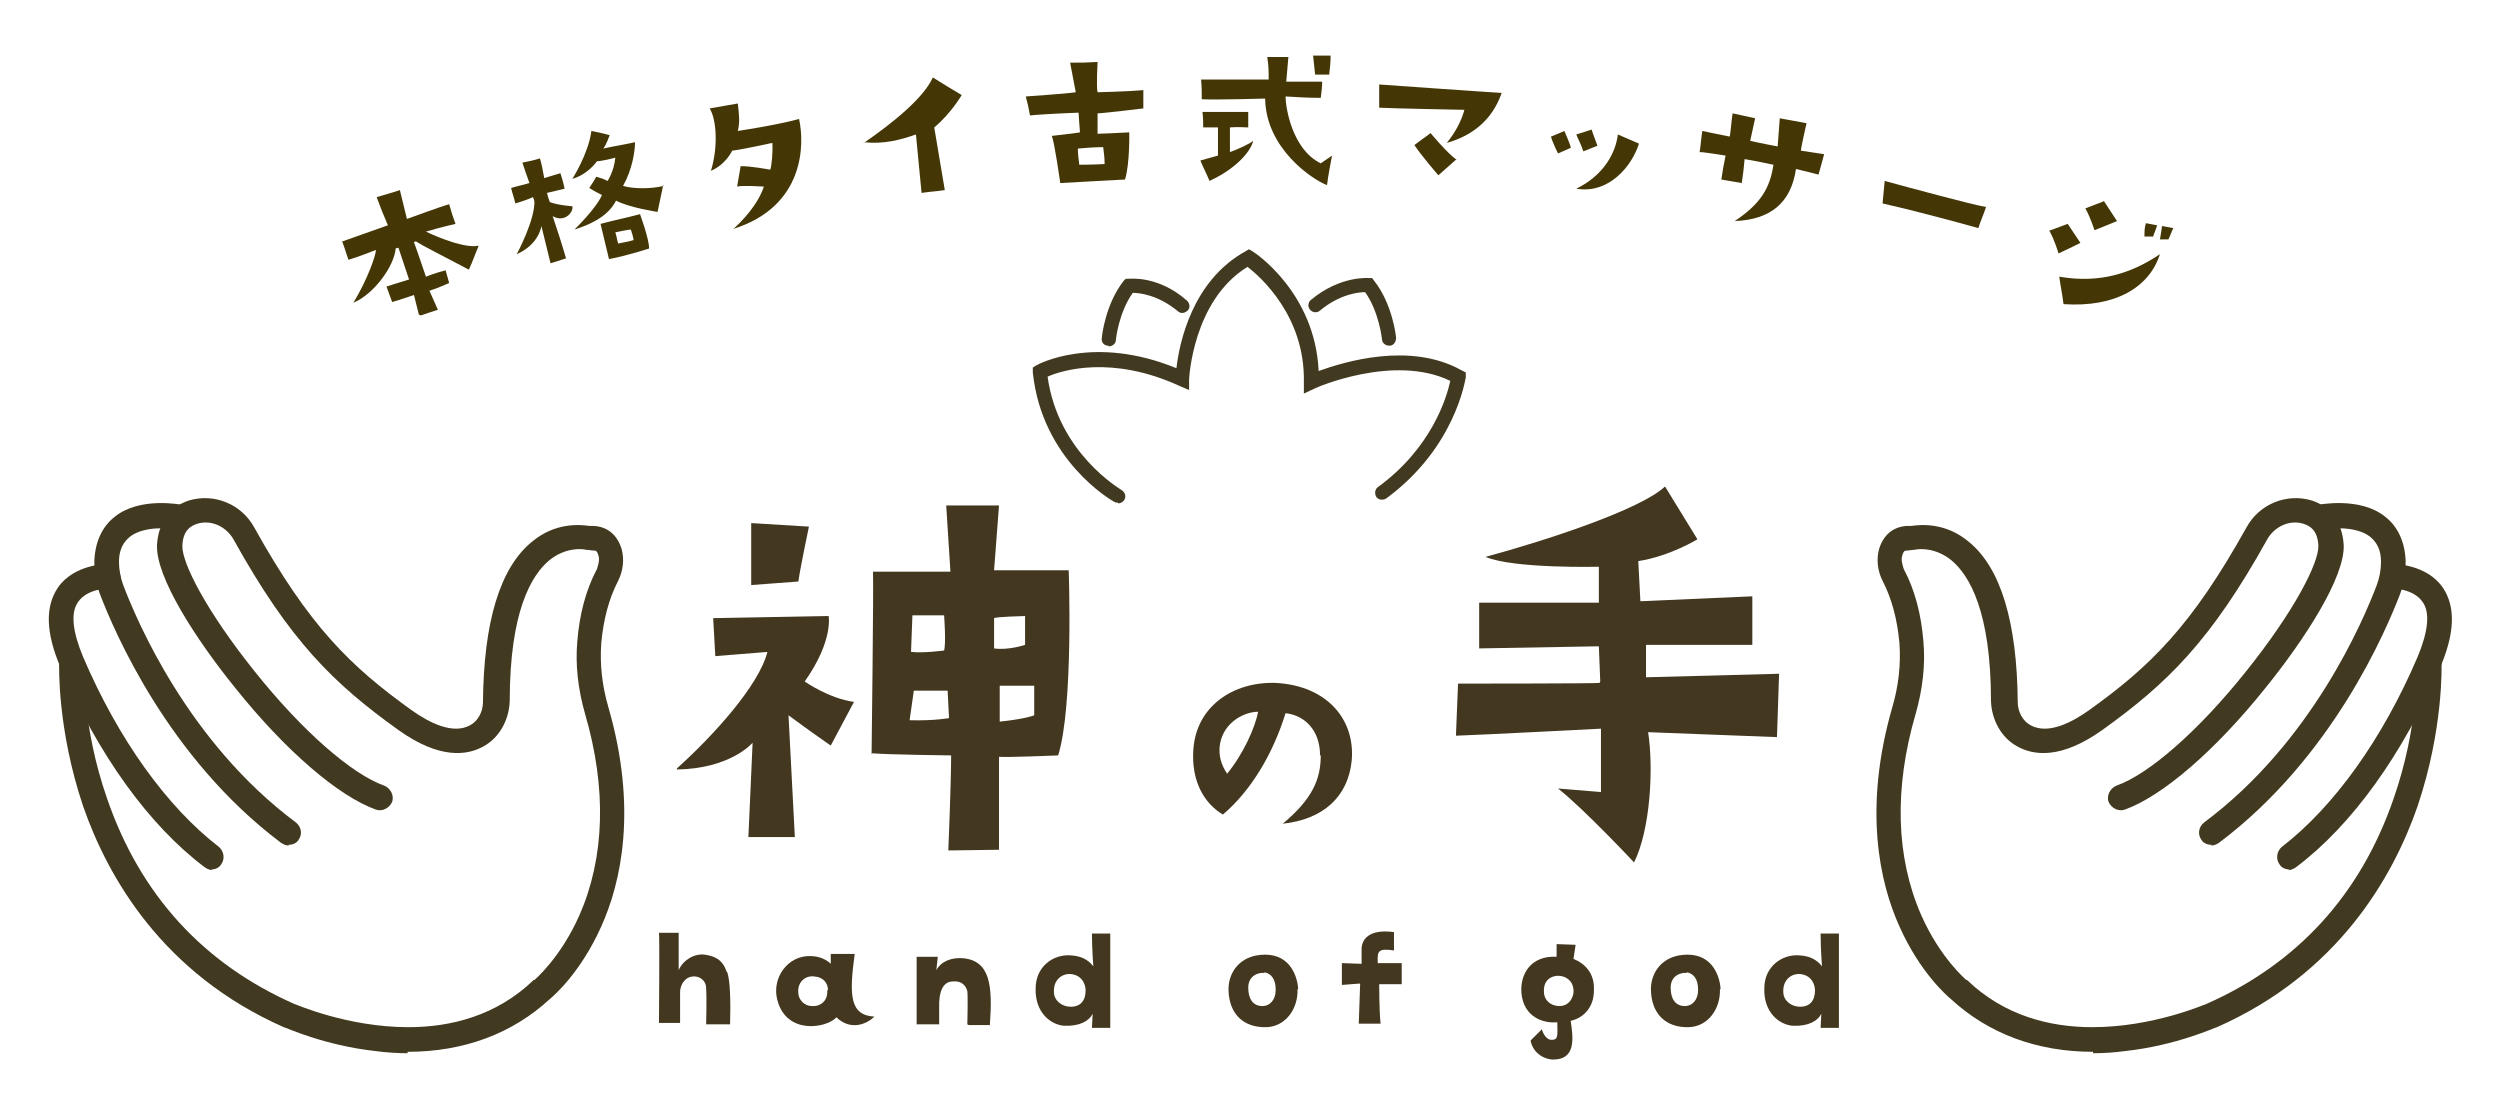 <?xml version="1.0" encoding="UTF-8"?>
<svg id="_レイヤー_1" data-name="レイヤー_1" xmlns="http://www.w3.org/2000/svg" version="1.1" viewBox="0 0 355.1 157.6">
  <!-- Generator: Adobe Illustrator 29.5.1, SVG Export Plug-In . SVG Version: 2.1.0 Build 141)  -->
  <defs>
    <style>
      .st0 {
        fill: #423a20;
      }

      .st1 {
        fill: #443705;
      }

      .st2 {
        fill: #43381f;
      }
    </style>
  </defs>
  <g>
    <g>
      <path class="st0" d="M314.1,120c-.5,0-1.1-.2-1.4-.7-.6-.8-.4-1.9.4-2.5,15.3-11.4,22.6-28.7,24.5-33.7.4-1.1.6-2.2.6-3.3,0-1.7-.6-2.8-1.6-3.6-2-1.5-5.5-1.2-6.7-1-1,.2-1.9-.4-2.1-1.4-.2-1,.4-1.9,1.4-2.1.2,0,6-1.2,9.6,1.7,1.8,1.4,2.8,3.6,2.9,6.3,0,1.6-.2,3.1-.8,4.7-2,5.2-9.6,23.2-25.7,35.3-.3.2-.7.4-1.1.4Z"/>
      <path class="st0" d="M325.2,123.5c-.5,0-1.1-.2-1.4-.7-.6-.8-.4-1.9.3-2.5,7.4-5.7,14.3-15.3,19.3-27,1.5-3.6,1.8-6.3.7-7.8-1.3-1.9-4.2-1.9-4.2-1.9-1,0-1.8-.8-1.8-1.7,0-1,.8-1.8,1.7-1.8.2,0,4.9,0,7.2,3.4,1.8,2.7,1.7,6.4-.4,11.3-5.3,12.3-12.5,22.4-20.5,28.4-.3.2-.7.4-1.1.4Z"/>
      <path class="st0" d="M297.3,149.4c-8,0-14.9-2.6-20.2-7.5-.6-.5-4.4-3.8-7.3-10.3-2.8-6.2-5.2-16.7-1-31.2.9-3.1,1.2-6.1,1-9-.3-3.4-1.1-6.4-2.4-8.9-.7-1.4-.9-3-.5-4.5.6-2,2-3.2,4-3.3.2,0,.3,0,.6,0,1.4-.2,4.9-.5,8.2,2.3,4.5,3.7,6.8,11.4,6.9,22.7,0,1.4.7,2.7,1.8,3.3,2.5,1.4,5.9-.4,8.3-2.1,8.8-6.3,14.6-12,22.4-26,1.8-3.3,5.7-4.9,9.3-3.8,2.7.9,4.3,3.1,4.5,6.3.2,4.6-5.6,13.5-11.1,20.3-7.2,9-14.7,15.4-20,17.3-.9.3-1.9-.2-2.3-1.1-.3-.9.2-1.9,1.1-2.3,4.6-1.6,11.7-7.8,18.4-16.2,6.9-8.6,10.4-15.5,10.3-17.9-.1-2.2-1.2-2.8-2.1-3.1-1.9-.6-4,.3-5.1,2.1-8.1,14.6-14.3,20.6-23.5,27.2-5.9,4.2-9.8,3.6-12.1,2.3-2.2-1.2-3.6-3.7-3.7-6.4,0-12.8-3.1-17.9-5.6-20-2.2-1.8-4.5-1.7-5.3-1.5-.4,0-.7.1-1,.1-.3,0-.5,0-.7.7-.2.6,0,1.2.2,1.9,1.6,3,2.5,6.5,2.8,10.3.3,3.3-.1,6.8-1.1,10.3-3.1,10.6-2.8,20.4.8,28.6,2.7,6.1,6.4,9.2,6.4,9.2h.1c5.3,5.1,11.8,6.7,17.8,6.7,8.7,0,16.1-3.3,16.2-3.3,12.9-5.7,21.9-15.5,26.6-29.2,3.6-10.3,3.3-19.1,3.3-19.2,0-1,.7-1.8,1.7-1.8,1,0,1.8.7,1.8,1.7,0,.4.3,9.4-3.4,20.4-3.5,10.1-11.3,23.8-28.5,31.4-.2,0-5.7,2.6-13.1,3.4-1.5.2-3,.3-4.5.3Z"/>
    </g>
    <g>
      <path class="st0" d="M41,120c.5,0,1.1-.2,1.4-.7.6-.8.4-1.9-.4-2.5-15.3-11.4-22.6-28.7-24.5-33.7-.4-1.1-.6-2.2-.6-3.3,0-1.7.6-2.8,1.6-3.6,2-1.5,5.5-1.2,6.7-1,1,.2,1.9-.4,2.1-1.4.2-1-.4-1.9-1.4-2.1-.2,0-6-1.2-9.6,1.7-1.8,1.4-2.8,3.6-2.9,6.3,0,1.6.2,3.1.8,4.7,2,5.2,9.6,23.2,25.7,35.3.3.2.7.4,1.1.4Z"/>
      <path class="st0" d="M30,123.5c.5,0,1.1-.2,1.4-.7.6-.8.4-1.9-.3-2.5-7.4-5.7-14.3-15.3-19.3-27-1.5-3.6-1.8-6.3-.7-7.8,1.3-1.9,4.2-1.9,4.2-1.9,1,0,1.8-.8,1.8-1.7,0-1-.8-1.8-1.7-1.8-.2,0-4.9,0-7.2,3.4-1.8,2.7-1.7,6.4.4,11.3,5.3,12.3,12.5,22.4,20.5,28.4.3.2.7.4,1.1.4Z"/>
      <path class="st0" d="M57.9,149.4c8,0,14.9-2.6,20.2-7.5.6-.5,4.4-3.8,7.3-10.3,2.8-6.2,5.2-16.7,1-31.2-.9-3.1-1.2-6.1-1-9,.3-3.4,1.1-6.4,2.4-8.9.7-1.4.9-3,.5-4.5-.6-2-2-3.2-4-3.3-.2,0-.3,0-.6,0-1.4-.2-4.9-.5-8.2,2.3-4.5,3.7-6.8,11.4-6.9,22.7,0,1.4-.7,2.7-1.8,3.3-2.5,1.4-5.9-.4-8.3-2.1-8.8-6.3-14.6-12-22.4-26-1.8-3.3-5.7-4.9-9.3-3.8-2.7.9-4.3,3.1-4.5,6.3-.2,4.6,5.6,13.5,11.1,20.3,7.2,9,14.7,15.4,20,17.3.9.3,1.9-.2,2.3-1.1.3-.9-.2-1.9-1.1-2.3-4.6-1.6-11.7-7.8-18.4-16.2-6.9-8.6-10.4-15.5-10.3-17.9.1-2.2,1.2-2.8,2.1-3.1,1.9-.6,4,.3,5.1,2.1,8.1,14.6,14.3,20.6,23.5,27.2,5.9,4.2,9.8,3.6,12.1,2.3,2.2-1.2,3.6-3.7,3.7-6.4,0-12.8,3.1-17.9,5.6-20,2.2-1.8,4.5-1.7,5.3-1.5.4,0,.7.1,1,.1.3,0,.5,0,.7.7.2.6,0,1.2-.2,1.9-1.6,3-2.5,6.5-2.8,10.3-.3,3.3.1,6.8,1.1,10.3,3.1,10.6,2.8,20.4-.8,28.6-2.7,6.1-6.4,9.2-6.4,9.2h-.1c-5.3,5.1-11.8,6.7-17.8,6.7-8.7,0-16.1-3.3-16.2-3.3-12.9-5.7-21.9-15.5-26.6-29.2-3.6-10.3-3.3-19.1-3.3-19.2,0-1-.7-1.8-1.7-1.8-1,0-1.8.7-1.8,1.7,0,.4-.3,9.4,3.4,20.4,3.5,10.1,11.3,23.8,28.5,31.4.2,0,5.7,2.6,13.1,3.4,1.5.2,3,.3,4.5.3Z"/>
    </g>
  </g>
  <g>
    <path class="st0" d="M158.8,71.4c-.2,0-.3,0-.5-.1-.4-.2-10.3-5.9-11.6-18.4v-.7c0,0,.5-.3.5-.3.3-.2,8.2-4.4,19.9.4.4-3.5,2.2-12.4,9.8-16.6l.5-.3.5.3c.4.2,8.9,5.9,9.4,17,3.6-1.3,13-4.2,20.3-.1l.6.3v.7c-.1.4-1.5,10-11.3,17.2-.5.3-1.1.2-1.4-.2-.3-.5-.2-1.1.2-1.4,7.7-5.6,9.8-12.8,10.3-15.1-8-3.9-19.2,1-19.3,1.1l-1.5.7v-1.6c.2-9.4-6.2-15-8-16.4-7.8,4.8-8.3,15.9-8.3,16v1.5c0,0-1.4-.6-1.4-.6-9.6-4.4-16.7-2.2-18.7-1.3,1.5,10.9,10.4,16,10.5,16.1.5.3.7.9.4,1.4-.2.3-.5.5-.9.5Z"/>
    <path class="st0" d="M157.4,49.1s0,0,0,0c-.6,0-1-.5-.9-1.1,0-.2.5-4.8,3.1-8.1l.3-.3h.4c.2,0,4.2-.5,8.3,3.1.4.4.5,1,.1,1.4s-1,.5-1.4.1c-2.8-2.3-5.4-2.6-6.4-2.6-2,2.8-2.4,6.6-2.4,6.7,0,.5-.5.9-1,.9Z"/>
    <path class="st0" d="M197.3,49.1c-.5,0-1-.4-1-.9h0s-.4-3.9-2.4-6.7c-1,0-3.6.3-6.4,2.6-.4.4-1.1.3-1.4-.1-.4-.4-.3-1.1.1-1.4,4.2-3.5,8.2-3.1,8.3-3.1h.4s.3.4.3.4c2.6,3.3,3.1,7.9,3.1,8.1,0,.6-.4,1.1-.9,1.1,0,0,0,0,0,0Z"/>
  </g>
  <g>
    <path class="st1" d="M59.5,44.7c-.3-1.1-.4-1.7-.7-2.8,0,0-2,.7-3.1,1-.3-.9-.5-1.3-.8-2.2,0,0,2.5-.8,3.2-1-.6-1.8-.9-2.7-1.5-4.5-.1,0-.2,0-.4.1-.2,2.5-3.1,6.5-6,7.7,2.1-3.5,3.2-6.8,3.2-7.5,0,0-2.5,1-3.9,1.4-.4-1.1-.5-1.6-.9-2.6,2.6-.9,3.9-1.4,6.5-2.3-.7-1.6-1-2.4-1.6-4,0,0,3.1-.9,3.3-1,.4,1.6.6,2.5,1,4.1,0,0,5.2-1.9,6-2.1.3,1.1.5,1.7.9,2.8,0,0-2.2.5-4.2,1.1,0,0,5.1,2.5,7.5,2-.6,1.4-.8,2.1-1.4,3.4-5.1-2.7-6.4-3.3-7.5-4-.1,0-.2,0-.3.1.7,1.9,1,2.9,1.7,4.9,0,0,1.5-.6,2.8-.9.2.7.3,1.1.5,1.8,0,0-1.8.8-2.8,1.1.5,1.1.7,1.6,1.2,2.7-1,.3-1.5.5-2.4.8Z"/>
    <path class="st1" d="M75.9,28.7c0-.3-.1-.4-.2-.7,0,0-.8.4-2.5.9-.2-.9-.4-1.3-.6-2.2,1-.3,1.6-.4,2.6-.7-.4-1.1-.6-1.7-1-2.9,1-.2,1.5-.3,2.5-.6.3,1.1.4,1.7.6,2.8.9-.3,1.4-.4,2.3-.7.3.9.4,1.3.6,2.2,0,0-2,.5-2.5.6.1.5.2.8.4,1.3,0,0,.8.4,3.2.6.2.8-1.1,2.4-2.8,1.4.8,2.4,1.2,3.6,1.9,6-.9.3-1.3.4-2.2.7-.5-2.1-.8-3.2-1.3-5.3,0,0-.3,2.6-3.5,4,0,0,2.7-5,2.5-7.7ZM94.2,26.3c-.3,1.5-.5,2.3-.8,3.8,0,0-4-.6-5.9-1.6-1.2,2.4-4,3.5-5.9,4.1,0,0,3.1-3,3.9-4.9,0,0-1.2-.6-1.8-1,.4-.6.6-.9,1-1.6.7.2,1,.3,1.6.6,0,0,.9-1.3,1.1-3.3,0,0-1.9.5-2.6.5,0,0-1.3,1.9-3.5,2.5,0,0,2.3-3.6,2.7-6.8,1,.2,1.5.3,2.6.6,0,0-.5,1.4-.9,1.9,1.8-.4,2.7-.5,4.5-.9,0,1.3-.4,3.9-1.7,6.2,1.2.4,3.8.5,5.8,0ZM90.9,30.4s1.3,3.5,1.3,4.9c0,0-3.4,1.1-5.7,1.5-.5-2-.7-3-1.2-5,2.3-.6,3.4-.8,5.7-1.4ZM89.6,32.6c-.3,0-2.2.4-2.2.4.2.6.2.9.4,1.6.8-.2,1.2-.2,2.2-.5-.1-.6-.2-.9-.4-1.5Z"/>
    <path class="st1" d="M101,24.2c1-3.3.8-7.2-.2-8.8,1.6-.3,2.4-.4,4-.7.2,1.8.3,2.6,0,3.9,0,0,5.4-.8,8.7-1.7.8,3.6.8,12.4-9.3,15.6,2.4-2.2,3.8-4.4,4.3-6-.5,0-2.9-.2-3.8,0,.2-1.2.3-1.8.5-2.9,1.5,0,3.6.4,4.2.5.2-.4.4-2.6.3-3.8,0,0-4.6,1-5.7,1.1,0,0-.9,2-3.1,2.9Z"/>
    <path class="st1" d="M122.7,20.3c4.2-2.9,8.5-6.4,9.8-9.3,1.6,1,2.4,1.5,4.1,2.5,0,0-1.5,2.6-3.9,4.6.6,3.6.9,5.4,1.5,8.9-1.3.2-2,.2-3.3.4-.3-3.3-.5-5-.8-8.3-2.3.8-4.6,1.4-7.4,1.1Z"/>
    <path class="st1" d="M162.4,12.8c0,1,0,1.6,0,2.6,0,0-5.8.7-6.5.7,0,0,0,1.6,0,2.9,0,0,2.9-.1,4.5-.2,0,0,.1,4.4-.6,6.7,0,0-7.8.4-9.2.5,0,0-.8-5.7-1.2-6.7,0,0,3.6-.4,4-.5,0,0-.2-2.5-.2-2.8,0,0-5.2.2-6.9.4-.2-1.1-.3-1.6-.6-2.7,0,0,5.9-.4,7.1-.6-.3-1.7-.5-2.5-.8-4.2,1.6,0,2.3,0,3.9-.1,0,0-.2,3.6,0,4.3,0,0,4.4-.1,6.5-.3ZM153.1,21.1c0,.9.1,1.4.2,2.3,1.8,0,3.6-.1,3.6-.1,0-1-.1-1.4-.2-2.4-1.4,0-2.2.1-3.6.2Z"/>
    <path class="st1" d="M173,22c0-1.6,0-2.4,0-3.9,0,0-1.2,0-2.1,0,0-.9,0-1.3-.1-2.2,2.6,0,3.9,0,6.5,0,0,.9,0,1.3,0,2.2,0,0-1.8-.1-2.6,0,0,1.4,0,2.1,0,3.5.9-.3,2.9-1.2,3.3-1.6-.2,1.1-1.9,3.7-6.2,5.7-.5-1.2-.8-1.7-1.3-2.9,1-.3,1.5-.4,2.5-.7ZM188.5,26.3c-2.1-.8-8.7-5.2-8.8-12.3,0,0-6.7.2-9,.1,0-1.1,0-1.7-.1-2.8,3.8,0,5.8,0,9.6,0,0-1.3,0-1.9-.2-3.2,1.2,0,1.8,0,3,0-.1,1.4-.2,2.1-.3,3.5,2.1,0,3.1,0,5.1,0,0,.9-.1,1.4-.2,2.3-2,0-3-.1-5-.2,0,1.5.9,7.5,5,9.5.6-.4,1-.7,1.6-1.1,0,0-.6,3.1-.7,4.1ZM186.5,7.9c1,0,1.5,0,2.5,0,0,1.1-.1,1.6-.2,2.7-.8,0-1.2,0-2,0,0,0-.2-1.9-.3-2.8Z"/>
    <path class="st1" d="M213.3,13.2c-1.4,4-4.3,6.1-7.8,7.1,1.3-1.6,2.1-3.2,2.5-4.7,0,0-10.4-.2-12.1-.3,0-1.3,0-2,0-3.3,0,0,15.5,1.1,17.4,1.2ZM206.9,22.6c-1,.9-1.6,1.4-2.6,2.3,0,0-2.5-2.9-3.4-4.3.9-.7,1.4-1,2.3-1.7,0,0,2.3,2.8,3.7,3.8Z"/>
    <path class="st1" d="M223.1,21s-1.1.5-1.8.8c0,0-.8-1.6-1-2.4.8-.3,1.2-.5,1.9-.8,0,0,.8,1.8.9,2.3ZM226.1,18.5s.6,1.7.8,2.2c-.8.3-1.2.5-2,.8-.4-1.2-.7-1.6-1-2.4.9-.3,1.3-.4,2.2-.7ZM223.8,26.8s0,0,0,0t0,0ZM223.9,26.8c3.9-1.9,5.6-5.1,5.9-7.7,1.2.5,1.8.8,3,1.3-1,3.2-4.3,7.2-8.9,6.4Z"/>
    <path class="st1" d="M241.4,21.7c.2-1.2.2-1.9.4-3.1,0,0,2.3.5,3.9.8.2-1.3.2-2,.4-3.3,1.3.3,1.9.4,3.2.7-.3,1.3-.4,1.9-.7,3.2,0,0,1.2.3,3.9.8.1-1.6.2-2.4.3-4,1.5.3,2.3.4,3.8.7,0,0-.8,3.5-.8,3.9,1.3.2,2,.3,3.3.5-.3,1.2-.5,1.8-.8,2.9,0,0-1.5-.4-3.2-.8-.7,4.8-3.6,7.2-8.7,7.4,3.6-2.4,5-4.6,5.5-8,0,0-2.8-.6-4.1-.8-.1,1.3-.2,2-.4,3.4-1.2-.2-1.7-.3-2.9-.5.2-1.3.3-2,.6-3.4,0,0-3-.5-3.7-.5Z"/>
    <path class="st1" d="M267.7,25.7c3.3.9,12.5,3.4,14.4,3.7-.4,1.2-.7,1.8-1.1,3,0,0-7.4-2.1-13.6-3.5.1-1.3.2-1.9.3-3.2Z"/>
    <path class="st1" d="M291,32.8c1.1-.4,1.6-.6,2.7-1,.7,1.1,1.1,1.6,1.8,2.7,0,0-1.8.9-3.1,1.5,0,0-.6-2-1.3-3.2ZM306.8,36.1c-1.5,4.7-6.3,7.6-13.7,7.1-.2-1.6-.4-2.4-.6-3.9,5.8,1,10.3-.5,14.3-3.2ZM298.8,28.5c.8,1.2,1.1,1.7,1.9,2.9,0,0-1.9.8-3.2,1.3,0,0-.6-1.9-1.3-3.1,1-.4,1.6-.6,2.6-1ZM305.8,33.6s-.7,0-1.2,0c0-.8,0-1.2.2-1.9.6.1,1,.2,1.6.3-.2.7-.4,1-.6,1.7ZM307.1,32.1c.6.1,1,.2,1.6.3-.3.6-.4,1-.7,1.6,0,0-.7,0-1.2,0,.1-.7.2-1.1.3-1.9Z"/>
  </g>
  <g>
    <path class="st2" d="M96.2,109.1c5-4.5,11.6-11.7,12.8-16.5l-7.4.6-.3-5.4,16.4-.3s.7,3.5-3.4,9.3c0,0,3.4,2.4,7,2.9l-3.3,6.2s-2.9-2-6-4.3l.9,17.3h-6.6c0,.1.6-13.4.6-13.4,0,0-3.1,3.7-10.8,3.8ZM106.7,74.3l8.2.5s-1.3,6.2-1.5,7.8l-6.7.5v-8.8ZM123.8,107.1s.3-23.9.2-25.9h11c0-.1-.6-9.4-.6-9.4h7.5c0,.1-.7,9.2-.7,9.2h10.6c0,0,.7,19.3-1.5,26.3,0,0-7.2.3-8.4.2v13.2c.1,0-7.2.1-7.2.1,0,0,.4-9.6.4-13.5,0,0-8.8-.1-11.2-.3ZM129.2,102.3c3.5.1,5.6-.3,5.6-.3l-.2-3.9h-4.8c0,0-.6,4.2-.6,4.2ZM129.5,92.6c1.5.2,4.6-.2,4.6-.2.3-1.1,0-5,0-5h-4.5c0,0-.2,5.2-.2,5.2ZM141.2,87.7v4.4c2,.3,4.4-.5,4.4-.5v-4.1s-4.1.1-4.4.3ZM146.9,97.4h-4.9v5.1c3.8-.4,4.9-.9,4.9-.9v-4.2Z"/>
    <path class="st2" d="M187.5,107.3c0-3.6-2.2-5.7-4.9-6-1.8,5.8-4.9,11-8.9,14.4-2.7-1.6-4.5-4.8-4.2-9.2.4-6.2,5.7-9.7,11.7-9.5,7.4.4,11.3,5.3,10.8,11-.5,5.2-4.1,8.4-9.8,9,4.2-3.5,5.4-6.3,5.4-9.7ZM178.7,101.1c-1.9,0-4.8,1.4-5.4,4.5-.3,1.7.2,3.1,1,4.3,2.3-2.8,4-6.6,4.4-8.8Z"/>
    <path class="st2" d="M227.3,96.8l-.2-5-17,.3v-6.5c0,0,17,0,17,0v-5.1s-12.1.3-16.1-1.4c8.5-2.3,22-6.7,25.5-10l4.6,7.5s-3.9,2.4-8.4,3.1l.3,5.7,15.9-.7v6.9c0,0-15.1,0-15.1,0v4.6c.1,0,18.9-.5,18.9-.5l-.3,9-18.3-.7c.8,5.2.3,13.9-2,18.5,0,0-7-7.5-10.8-10.5l6.1.5v-9c-.1,0-17.3.9-20.6,1l.3-7.4s19.5,0,20.1-.1Z"/>
  </g>
  <g>
    <path class="st2" d="M103.3,138.1c.4,1.1.5,4.1.4,7.4h-3.4s.1-3.7,0-5.1c0-1.2-1-1.8-1.9-1.7-1.2.1-1.8,1.3-1.8,2.2,0,1.1,0,4.4,0,4.4h-3s.1-12.3,0-12.8h2.8s0,5.3,0,5.3c.6-1.4,2.2-2.4,3.7-2.2,1.3.2,2.5.6,3.1,2.4Z"/>
    <path class="st2" d="M124.2,144.4c-1,1-3.3,2.1-5.4.1-1.3,1.5-7.1,2.6-8.4-2.5-.8-3.1,1.5-6.3,4.7-6.2,1.4,0,2.4.6,2.9,1.1v-1.4c-.1,0,3.4,0,3.4,0-.8,5.9-.7,8.7,2.8,8.9ZM117.6,140.6c0-.9-.6-1.8-1.9-1.9-1.4-.2-2.5.9-2.3,2.4,0,.7.7,1.9,2.2,1.8.9,0,2-.7,1.9-2.2Z"/>
    <path class="st2" d="M137.4,145.5s.1-3.9,0-4.7c-.2-.8-.8-1.5-2-1.4-1.1,0-1.9.8-2,3,0,.8,0,1.7,0,3.1h-3.2s0-8.1,0-9.6h3l-.2,1.9c.7-1.3,2.2-1.8,3.7-1.7,4,.3,4.3,4,3.9,9.5h-3Z"/>
    <path class="st2" d="M155.3,137.3s-.2-2.4-.2-4.7h2.6c0,8.7,0,11.1,0,13.4h-2.6s.1-2,.1-2c-.5,1-1.8,1.8-4.1,1.7-2-.2-4.1-2-4-5.3,0-3.1,2.5-4.9,5-4.7,1.9.1,2.8,1,3.3,1.7ZM154.2,140.7c0-.8-.4-2-1.8-2.3-1.4-.3-2.8.7-2.7,2.5,0,1.2,1.1,2.1,2.4,2.1s2.1-.8,2.1-2.3Z"/>
    <path class="st2" d="M184.3,140.5c.1,2.8-1.7,5.3-4.4,5.4-3.3.1-5.3-1.9-5.4-5.2-.1-2.4,1.5-5.1,5.2-5.1,3.7,0,4.6,3.3,4.7,4.9ZM179.6,138.2c-.6-.1-2.3.2-2.3,2.1,0,1.6.7,2.6,2,2.6,1.1,0,1.9-.9,1.9-2.3,0-1.5-.6-2.3-1.6-2.5Z"/>
    <path class="st2" d="M193.3,139.7s-.3,0-2.7.2v-3.1c0,0,2.8.1,2.8.1,0,0,0-1.5,0-2.1,0-1.3,1-2.9,4.6-2.4v2.6c-2.2-.3-2.4,0-2.3,1.8,0,0,2.2,0,3.4,0v3c-1.4,0-1.9,0-3.2,0,0,0,0,3.9.2,5.6h-3.1s.2-5.8.2-5.8Z"/>
    <path class="st2" d="M226.4,140.7c0,2.4-1.5,3.9-3.3,4.3.4,2.6.7,5.5-2.5,5.5-1,0-2.8-.7-3.2-2.7l1.6-1.6s.4,1.5,1.4,1.5.8-.7.8-2.5c-1.8.2-4.8-.6-5.1-4.2-.2-2.7,1.4-5.3,5-5.1v-1.8c-.1,0,2.7.1,2.7.1l-.3,2c1.7.7,3,2.1,2.9,4.4ZM223.5,140.6c-.1-1.4-1.2-2-2.2-2-.7,0-2.1.4-2,2.3,0,1.1.9,2,2.2,2,1.6,0,2.1-1.6,2-2.3Z"/>
    <path class="st2" d="M244.3,140.5c.1,2.8-1.7,5.3-4.4,5.4-3.3.1-5.3-1.9-5.4-5.2-.1-2.4,1.5-5.1,5.2-5.1,3.7,0,4.6,3.3,4.7,4.9ZM239.6,138.2c-.6-.1-2.3.2-2.3,2.1,0,1.6.7,2.6,2,2.6,1.1,0,1.9-.9,1.9-2.3,0-1.5-.6-2.3-1.6-2.5Z"/>
    <path class="st2" d="M258.8,137.3s-.2-2.4-.2-4.7h2.6c0,8.7,0,11.1,0,13.4h-2.6s.1-2,.1-2c-.5,1-1.8,1.8-4.1,1.7-2-.2-4.1-2-4-5.3,0-3.1,2.5-4.9,5-4.7,1.9.1,2.8,1,3.3,1.7ZM257.8,140.7c0-.8-.4-2-1.8-2.3-1.4-.3-2.8.7-2.7,2.5,0,1.2,1.1,2.1,2.4,2.1s2.1-.8,2.1-2.3Z"/>
  </g>
</svg>